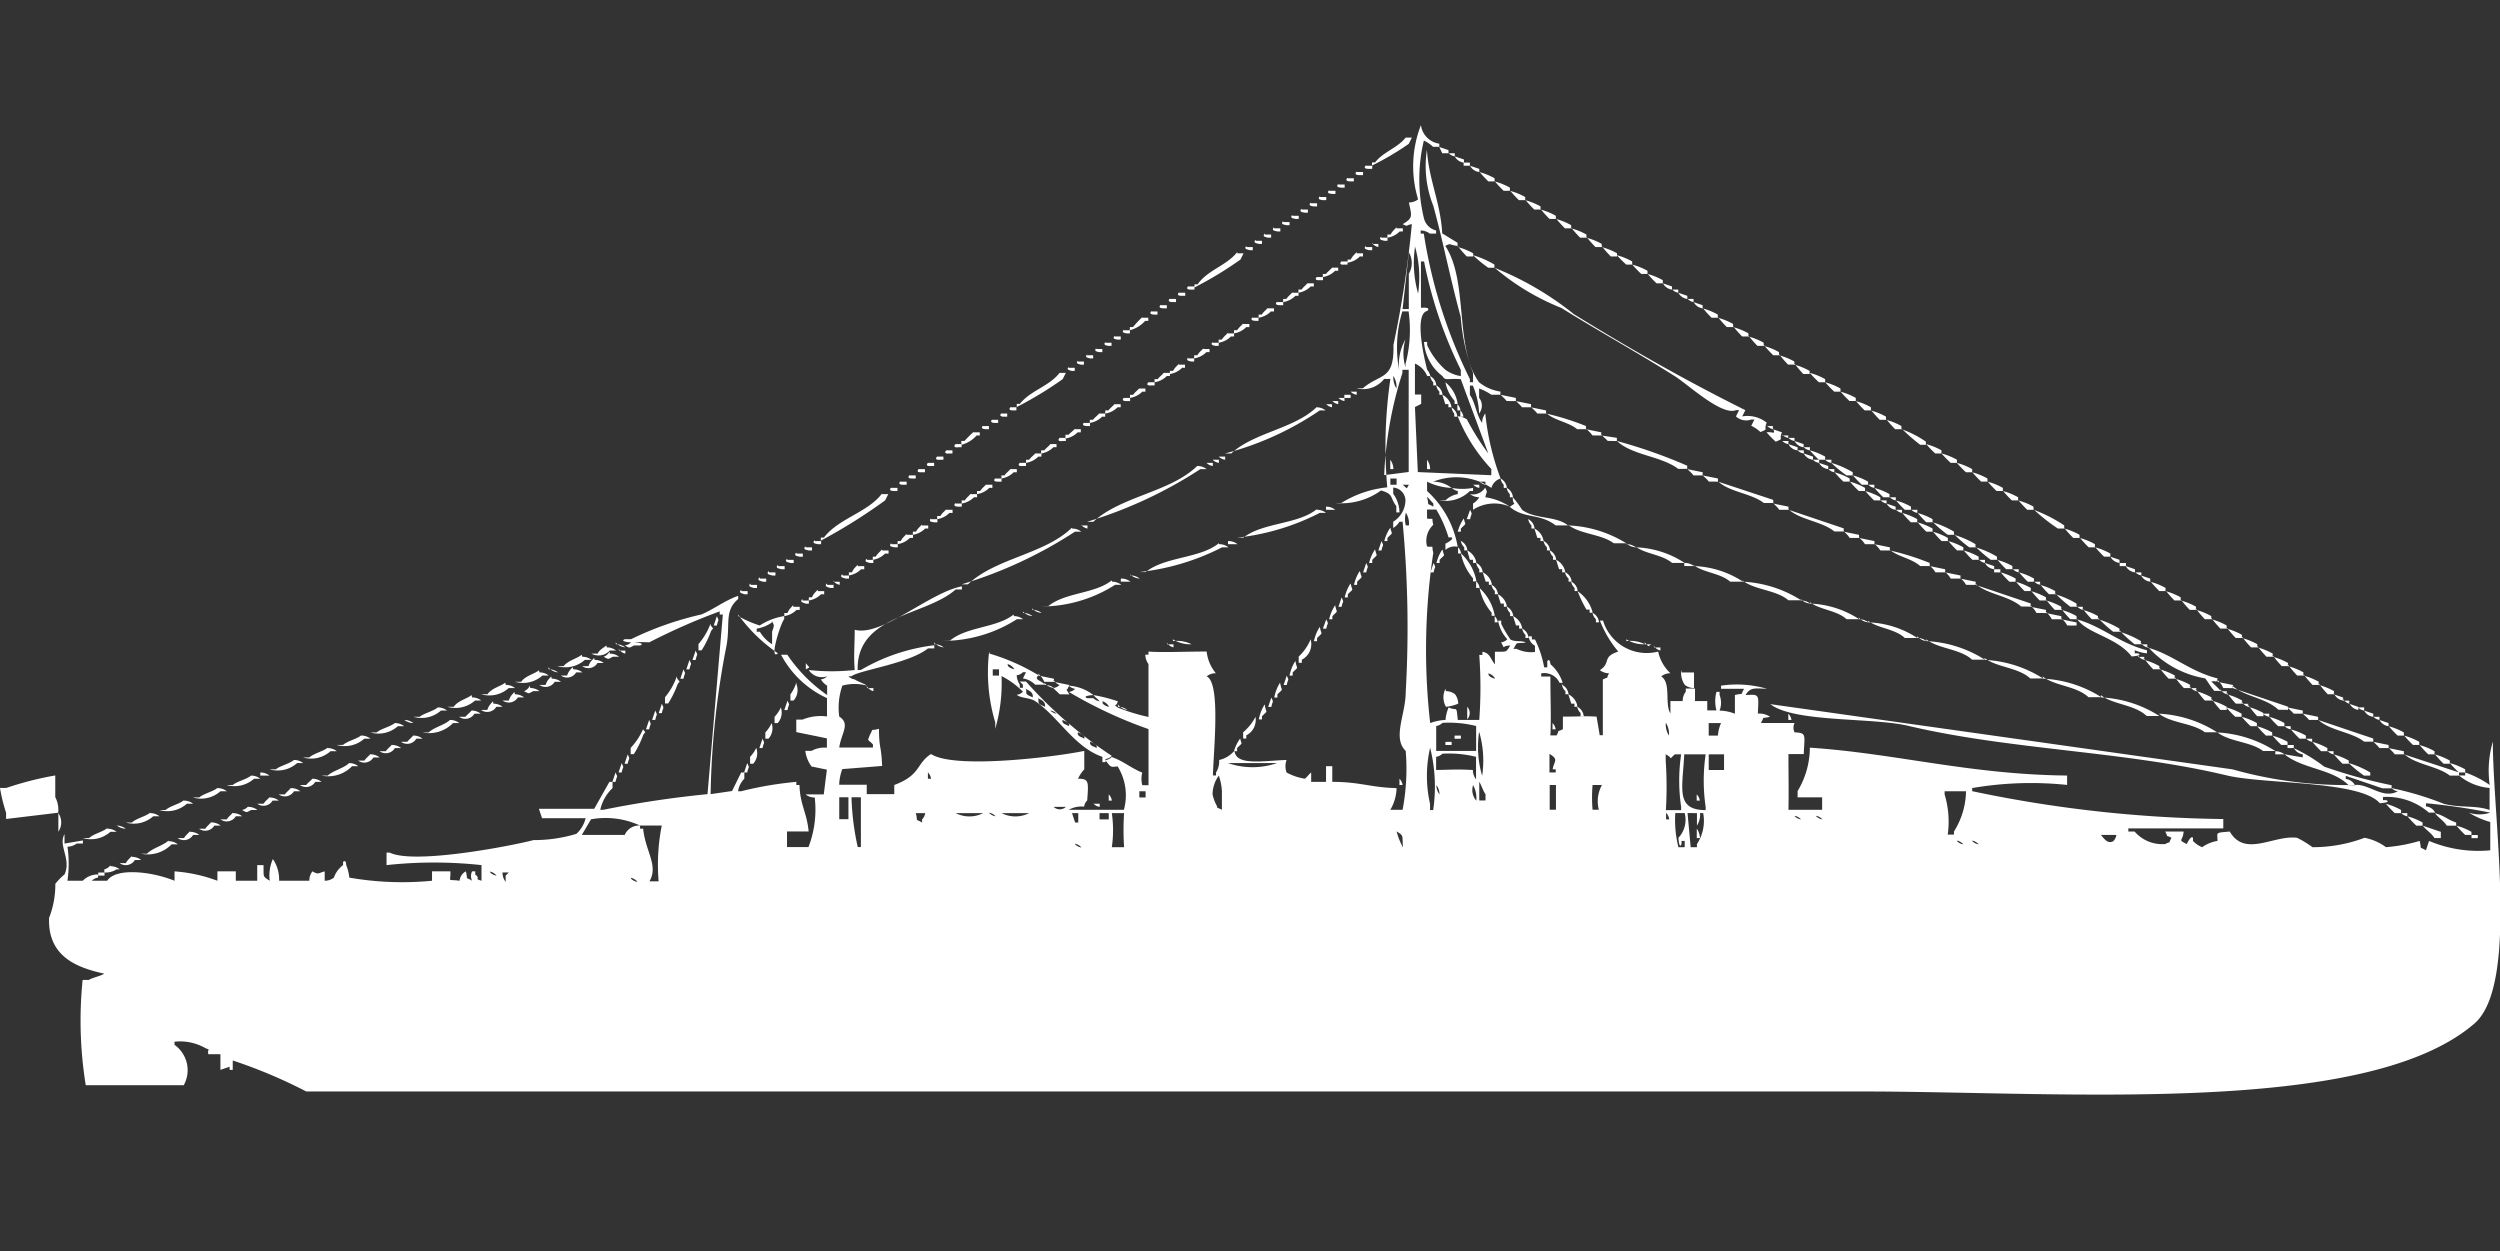 <svg width="79.938" height="40" viewBox="0 0 79.938 40" fill="#fff" xmlns="http://www.w3.org/2000/svg"><rect x="0" y="0" width="79.938" height="40" fill="#333333" stroke="none"/><path id="unit" fill-rule="evenodd" clip-rule="evenodd" d="M45.63,16.281v0.3c0.256,0.038.128-.074,0.2,0.2a0.7,0.7,0,0,0-.2.693c0.256,0.038.128-.073,0.2,0.2a20.875,20.875,0,0,0-.1,5.447,1.521,1.521,0,0,1,.49-0.1,1.264,1.264,0,0,1,.1-0.4c0.291,0.132.237-.1,0.294,0.4H47.3a14.367,14.367,0,0,0,0-2.08h0.1v-0.1a0.334,0.334,0,0,1,.2.1c0.067,0.076.128,0.221,0.2,0.3v-0.4c0.369-.014.344,0.047,0.49-0.2-0.31,0-.132.168-0.294-0.1a0.335,0.335,0,0,0,.2-0.1,1.187,1.187,0,0,1-.294-0.594h0.1v0.1a3.946,3.946,0,0,0,.294.5c0.15,0.091.384,0.024,0.49,0.1-0.351.041-.246-0.047-0.392,0.2h0.1a1.05,1.05,0,0,0,.587.1v-0.2a0.383,0.383,0,0,1-.2-0.3h0.1v0.1h0.1a3.286,3.286,0,0,1,.294.891h0.1v-0.2c0.086-.11.1,0.1,0.1,0.1a1.309,1.309,0,0,1,.392.594h-0.1a0.535,0.535,0,0,0-.587-0.3v0.1h0.294c0,0.779.029,1.3,0,1.882h0.2c0.127-.244-0.042-0.067.2-0.2v-0.4c0.545,0,.673-0.025,1.077,0l0.1,0.594h0.1V21.728c0.242-.128.067,0.043,0.2-0.2a0.47,0.47,0,0,1-.294-0.1c0.369-.239.051-0.418,0.588-0.594a3.494,3.494,0,0,1-.588-0.991h0.1a1.459,1.459,0,0,0,1.763.991,1.326,1.326,0,0,0,.392.693,0.47,0.47,0,0,0-.294.1c0.326,0.219.1,0.857,0.294,1.189v-0.4h0.392a0.482,0.482,0,0,1,.1-0.3v-0.1h0.294v0.4h0.392v0.3h0.294a1.153,1.153,0,0,1,0-.594h0.1v0.1a0.7,0.7,0,0,1,0,.5,1.393,1.393,0,0,1,.49.1V22.224c0.318-.082.15,0.049,0.294-0.2H55.031v-0.1a3.469,3.469,0,0,1,1.469.1c-0.394-.013-0.535-0.054-0.685.2,0.441-.019.425-0.049,0.392,0.594a0.627,0.627,0,0,1,.392.1c-0.318.082-.15-0.048-0.294,0.2h1.077a0.334,0.334,0,0,0,0,.3c0.4,0.013.314,0.09,0.294,0.693h-0.49c0,0.776.013,1.171,0,1.783h1.077v-0.4H57.479v-0.2a2.714,2.714,0,0,0,.392-1.387c2.738,0.181,5.106.861,8.225,0.891v0.3a11.131,11.131,0,0,0-3.035.1v0.1a41,41,0,0,0,8.029.891v0.3H68.054v0.1h0.2a1.173,1.173,0,0,0,.979.4c0.242-.128.067,0.043,0.2-0.2-0.242-.128-0.067.043-0.2-0.2h0.588c-0.021.331-.211,0.238,0.1,0.4,0.008-.009.129-0.286,0.2-0.2v0.1a0.82,0.82,0,0,0,.294.2,1.14,1.14,0,0,1,.49-0.2c0-.284-0.091-0.257.392-0.3,0.487,0.84,1.41.1,2.154,0.2a3.248,3.248,0,0,1,.49.3,4.677,4.677,0,0,0,1.665-.3,1.67,1.67,0,0,1,.686.3,5.28,5.28,0,0,0,1.077-.2c0.081,0.321-.048.151,0.2,0.3l0.1-.3a4.06,4.06,0,0,0,1.958.3V26.284a2.692,2.692,0,0,1-.685-0.3,1.07,1.07,0,0,0,.685,0,20.071,20.071,0,0,0-2.056-.3v0.1a0.372,0.372,0,0,1,.294.2h-0.2a2.051,2.051,0,0,0-1.469-.5v0.1h0.1c0.188,0.077-.2.1-0.2,0.1-0.632-.731-3.682-0.6-4.9-0.891-3.265-.781-6.914-0.811-10.184-1.585-1.151-.272-3.644-0.1-4.406-0.693L71.383,24.6a13.412,13.412,0,0,0,3.917.5c0.435-.051.893,0.467,1.371,0.2a0.334,0.334,0,0,1-.2-0.1,9.975,9.975,0,0,1,1.665.5c0.531,0.14,1.032.041,1.469,0.2V25.195a1.754,1.754,0,0,1-.979-0.4h0.2V24.7a3.2,3.2,0,0,1,.783.4,3.285,3.285,0,0,1,.1-1.387c0,2.489.837,7.778-.587,9.013C75.674,35.71,65.97,34.9,59.535,34.9H9.792a16.151,16.151,0,0,0-2.35-.991v0.3h-0.1v-0.1l-0.294.1v-0.5H6.659c-0.032-.219.1-0.107-0.1-0.2a1.632,1.632,0,0,0-.979-0.2v0.1A0.992,0.992,0,0,1,5.875,34.7H2.742a12.916,12.916,0,0,1-.1-3.367h0.2c0.1-.069.392-0.128,0.49-0.2-0.887-.195-1.807-0.554-1.763-1.783a2.9,2.9,0,0,0,.2-1.089,1.865,1.865,0,0,1,.294-0.3c0.226-.492-0.211-0.917,0-1.288v0.3l0.588-.1v0.1h-0.2a0.5,0.5,0,0,1-.294.1,3.824,3.824,0,0,1,0,1.089h0.49a0.657,0.657,0,0,1,.49-0.2v0.1a0.335,0.335,0,0,0-.2.1h0.49c0.268-.419,1.394-0.307,2.154,0v-0.3a4.943,4.943,0,0,1,1.371.3v-0.3H7.54v0.3H8.225v-0.5h0.2c0.014,0.373-.046.348,0.2,0.5a1.3,1.3,0,0,1,.1-0.693,1.151,1.151,0,0,1,.2.693H9.89a0.482,0.482,0,0,1,.1-0.3c0.194,0.111.177,0.059,0.392,0v0.3a0.47,0.47,0,0,0,.294-0.1,0.849,0.849,0,0,1,.294-0.4v-0.1c0.1-.1.1,0.1,0.1,0.1a1.45,1.45,0,0,1,.1.4,9.839,9.839,0,0,0,2.644.1v-0.3h0.588c0.011,0.37-.118.242,0.294,0.3a0.376,0.376,0,0,1,.2-0.3c0.081,0.321-.048.151,0.2,0.3a0.334,0.334,0,0,1,0-.3h0.1v0.1c0.2,0.162-.069.116,0.2,0.2v-0.5a14.077,14.077,0,0,0-3.036,0v-0.4h0.1c0.789,0.388,3.889-.215,4.6-0.4a4.654,4.654,0,0,0,1.371-.2,0.99,0.99,0,0,0,.294-0.5H17.332l-0.1-.3H19L19.486,25h0.1v0.2a1.347,1.347,0,0,0-.392.693h0.1a32.888,32.888,0,0,1,3.329-.5l0.49-5.744h-0.1v-0.1a19.553,19.553,0,0,0-2.252.99,4.772,4.772,0,0,0-.49,0s0.383,0.019.2,0.1h-0.2c-0.168.087-.125,0.088-0.294,0a0.335,0.335,0,0,0,.2-0.1s-0.383-.019-0.2-0.1h0.2a10.241,10.241,0,0,1,2.252-.792c0.382-.159.764-0.457,1.175-0.594v0.1c-0.473.4-.227,0.822-0.392,1.585a26.575,26.575,0,0,0-.49,4.655l0.685-.1L23.7,24.7h0.1v0.2a0.71,0.71,0,0,0-.2.4h0.1a11.505,11.505,0,0,1,1.763-.3v0.1h0.1c0.022,0.655.235,0.867,0.294,1.486H25.165v0.5h0.686a3.317,3.317,0,0,0,.2-1.585,0.471,0.471,0,0,1-.294-0.1H26.34l0.1-.792-0.49-.1a1.056,1.056,0,0,1-.2-0.5h0.2a0.84,0.84,0,0,1,.49-0.1v-0.3l-0.979-.2v-0.4h0.2a1.533,1.533,0,0,1,.783-0.1V22.323a3.138,3.138,0,0,1-1.469-1.387h0.2a4.945,4.945,0,0,0,1.273,1.288v-0.3a0.6,0.6,0,0,1-.2-0.2,0.334,0.334,0,0,0,.2-0.1,0.5,0.5,0,0,1-.587-0.2,6.79,6.79,0,0,0,1.469,0c-0.036-.454-0.005-0.684,0-1.288,0.853,0.24,2.4-1.2,3.427-1.387v0.1h-0.2c-0.958.853-3.173,0.806-3.133,2.575h0.1a6.051,6.051,0,0,1,2.35-.792v0.1h-0.2c-0.6.483-2.211,0.7-2.448,0.891h-0.1a0.353,0.353,0,0,0,.2.1c0.084,0.064.308,0.133,0.392,0.2a1.487,1.487,0,0,0-.783,0,2.136,2.136,0,0,0-.1.99c0.367,0.234.061,0.531,0,.99h1.077v-0.1c-0.174-.186-0.181-0.078-0.1-0.3,0.142-.252-0.021-0.112.294-0.2,0,0.65.073,0.506,0.1,1.189l-1.273.1a1.57,1.57,0,0,0-.1.5h0.881v0.3h0.881V25.1c0.853-.316.7-0.688,1.175-0.99,0.753,0.495,4,.089,4.9-0.1V24.6a1.145,1.145,0,0,0-.2.3c0.355,0,.336.095,0.294,0.693a0.359,0.359,0,0,0-.1.2,0.813,0.813,0,0,0-.49.1h1.763a1.754,1.754,0,0,0-.2-1.387c-0.219.017-.2,0.059-0.392-0.2a0.335,0.335,0,0,0,.2-0.1c0.359,0.121.586,0.334,0.979,0.5a0.8,0.8,0,0,0,0,.4h0.2V23.313a14.041,14.041,0,0,1-2.546-1.188,0.334,0.334,0,0,0,.2-0.1,0.334,0.334,0,0,1-.2-0.1,1.412,1.412,0,0,1,.783.3s-0.383.019-.2,0.1h0.2a0.352,0.352,0,0,0,.2.1c-0.072-.086-0.123-0.112-0.2-0.2a5.126,5.126,0,0,1,.783.2c-0.054.19-.161,0.085,0,0.2a5.955,5.955,0,0,0,.979.3V21.233a0.508,0.508,0,0,1-.1-0.3h0.1v-0.1c0.389,0.036,1.2,0,1.86,0a1.307,1.307,0,0,0,.294.693,0.47,0.47,0,0,0-.294.1c0.45,0.206.225,2.311,0.2,3.169h0.1V24.7a0.674,0.674,0,0,0,.1-0.4,0.87,0.87,0,0,0,.49-0.3c0.035,0.5.923,0.323,1.665,0.3a0.59,0.59,0,0,0,0,.4,1.771,1.771,0,0,0,.587.2c0.085-.073.111-0.125,0.2-0.2V25H42.4V24.5h0.2V25c0.89,0,1.229.181,2.056,0.2a1.446,1.446,0,0,1-.2.693h0.392a6.992,6.992,0,0,0,.1-1.882c-0.433-.419,0-1.171,0-1.882a36.1,36.1,0,0,0-.1-5.447h-0.1a0.6,0.6,0,0,1-.2.2v-0.2a0.819,0.819,0,0,0,.392-0.693,0.424,0.424,0,0,0-.392-0.4v0.2a1.036,1.036,0,0,1,.2.594h-0.1v-0.2c-0.211-.271-0.074-0.384-0.49-0.5a2.149,2.149,0,0,1-1.469.4h0.2a3.418,3.418,0,0,1,1.469-.5,14.925,14.925,0,0,1,.1-3.466h-0.2a0.856,0.856,0,0,1-.881.3h0.2c0.554-.484,1.009-0.237.979-1.387a34.114,34.114,0,0,0,.588-3.863c-0.222.04-.106,0.091-0.294,0,0.354-.206.282-0.273,0.2-0.693a0.47,0.47,0,0,0,.294-0.1A3.62,3.62,0,0,1,45.435,4a0.688,0.688,0,0,0,.587.594v0.1h-0.2a1.132,1.132,0,0,0-.294-0.2,5.35,5.35,0,0,0,0,2.476,0.532,0.532,0,0,0,.392.4v0.1h-0.2a0.5,0.5,0,0,0-.294-0.1v0.1h0.1A15.912,15.912,0,0,0,47,12.121v0.1h0.1v-0.3a6.318,6.318,0,0,1-.392-1.783c-0.338-1.234-.579-2.483-0.881-3.566a3.409,3.409,0,0,1-.2-1.783c0.058,0.966.431,1.667,0.489,2.674l0.49,0.3v0.1c-0.278-.032-0.2-0.1-0.392,0,0.75,1.143.283,3.253,1.077,4.358a1.4,1.4,0,0,0,.685.3v0.1H47.687a1.912,1.912,0,0,0-.392-0.2v0.3a0.4,0.4,0,0,1,0,.5,2.585,2.585,0,0,0-.2-0.891H47v0.3c0.177,0.238.209,0.658,0.392,0.891a0.482,0.482,0,0,1,.1-0.3,8.236,8.236,0,0,0,.49,2.08,0.43,0.43,0,0,0-.294.3,2.019,2.019,0,0,0-1.861-.2,0.964,0.964,0,0,1,.587.2,1.927,1.927,0,0,1-.783-0.2v0.3a3.126,3.126,0,0,1,.979,1.783,0.442,0.442,0,0,0-.392.1v-0.2c0.009-.009.282-0.13,0.2-0.2h-0.1a4.051,4.051,0,0,0-.392-0.891H45.63ZM44.945,4.4h0.2l-0.1.2a8.929,8.929,0,0,1-1.175.693v-0.1h0.1C44.229,4.853,44.685,4.734,44.945,4.4Zm1.077,0.3,0.294,0.1v0.1h-0.2Zm0.294,0.2h0.2v0.1A0.334,0.334,0,0,1,46.316,4.891Zm0.2,0.1,0.294,0.1v0.1A0.372,0.372,0,0,1,46.512,4.99Zm0.294,0.2H47v0.1h-0.2v-0.1Zm-3.133.1h0.2v0.1h-0.1C43.7,5.4,43.58,5.392,43.672,5.288Zm3.329,0,0.294,0.1v0.1A0.372,0.372,0,0,1,47,5.288Zm-3.623.2h0.2v0.1h-0.1C43.408,5.6,43.286,5.59,43.378,5.486Zm3.917,0a2.086,2.086,0,0,1,.49.2v0.1h-0.2A3.491,3.491,0,0,1,47.3,5.486Zm-4.211.2h0.2v0.1h-0.1C43.115,5.8,42.992,5.788,43.085,5.684Zm4.7,0.1a2.086,2.086,0,0,1,.49.2v0.1h-0.2A3.491,3.491,0,0,1,47.785,5.783Zm-4.994.1h0.2v0.1h-0.1C42.821,5.994,42.7,5.986,42.791,5.882Zm-0.294.2h0.2v0.1h-0.1C42.527,6.192,42.4,6.184,42.5,6.08Zm5.777,0a2.086,2.086,0,0,1,.49.2v0.1h-0.2A3.476,3.476,0,0,1,48.274,6.08Zm-6.071.2h0.2v0.1H42.3C42.233,6.39,42.111,6.382,42.2,6.278Zm6.561,0.1a2.086,2.086,0,0,1,.49.2v0.1h-0.2A3.476,3.476,0,0,1,48.764,6.377Zm-6.854.1h0.2v0.1h-0.1C41.94,6.588,41.817,6.58,41.909,6.476Zm-0.294.2h0.2v0.1h-0.1C41.646,6.786,41.523,6.778,41.616,6.674Zm7.638,0a2.086,2.086,0,0,1,.49.2v0.1h-0.2A3.475,3.475,0,0,1,49.253,6.674Zm-7.931.2h0.2v0.1h-0.1C41.352,6.984,41.229,6.976,41.322,6.872Zm8.421,0.1a2.086,2.086,0,0,1,.49.2v0.1h-0.2A3.475,3.475,0,0,1,49.743,6.971Zm-8.715.1h0.2v0.1h-0.1C41.058,7.182,40.936,7.175,41.028,7.07Zm-0.294.2h0.2v0.1h-0.1C40.765,7.38,40.642,7.373,40.734,7.268Zm3.917,0h0.2v0.1h-0.1a0.7,0.7,0,0,1-.392.2v-0.1h0.1C44.528,7.38,44.579,7.355,44.651,7.268Zm5.581,0a2.086,2.086,0,0,1,.49.2v0.1h-0.2A3.475,3.475,0,0,1,50.233,7.268Zm-9.792.2h0.2v0.1h-0.1C40.471,7.579,40.348,7.571,40.441,7.466Zm3.721,0.1h0.2v0.1h-0.1C44.192,7.678,44.069,7.67,44.162,7.565Zm6.561,0a2.083,2.083,0,0,1,.489.2v0.1h-0.2A3.475,3.475,0,0,1,50.722,7.565Zm-10.575.1h0.2v0.1h-0.1C40.177,7.777,40.054,7.769,40.147,7.665Zm3.721,0.1h0.2v0.1A0.334,0.334,0,0,1,43.868,7.764Zm-4.015.1h0.2v0.1h-0.1C39.883,7.975,39.761,7.967,39.853,7.863Zm3.819,0h0.2v0.1h-0.1C43.7,7.975,43.58,7.967,43.672,7.863Zm1.567,0a3.585,3.585,0,0,0,.1,1.486A3.587,3.587,0,0,0,45.239,7.863Zm1.371,0a2.083,2.083,0,0,1,.49.2v0.1H46.9A3.49,3.49,0,0,1,46.61,7.863Zm4.6,0a2.083,2.083,0,0,1,.49.2v0.1h-0.2A3.49,3.49,0,0,1,51.212,7.863Zm-11.652.2h0.2l-0.1.2a11.787,11.787,0,0,1-1.469.891v-0.1h0.1C38.62,8.629,39.231,8.488,39.559,8.061Zm3.819,0h0.2v0.1h-0.1a0.7,0.7,0,0,1-.392.2v-0.1h0.1C43.255,8.172,43.306,8.147,43.378,8.061Zm1.665,0-0.2,1.783h0.2V8.754A0.673,0.673,0,0,0,45.043,8.061ZM47.1,8.16a2.972,2.972,0,0,1,.685.3v0.1h-0.2A4.124,4.124,0,0,1,47.1,8.16Zm4.6,0a2.082,2.082,0,0,1,.49.2v0.1H52A3.49,3.49,0,0,1,51.7,8.16Zm-8.813.2h0.2v0.1h-0.1C42.919,8.47,42.8,8.462,42.889,8.358Zm2.448,6.735,2.35,0.1v-0.2A5.407,5.407,0,0,1,46.61,13.31a0.613,0.613,0,0,1,.294.1,8.287,8.287,0,0,0,.685,1.09l-0.881-2.377c-0.441-.03-0.487.064-0.588-0.1a1.493,1.493,0,0,1-.587-1.089h0.1v0.1a2.4,2.4,0,0,0,.587.792,1.142,1.142,0,0,0,.49.2v-0.2a13.762,13.762,0,0,1-1.175-3.466h-0.1V9.843c0.011,0,.342-0.037.2,0.1-0.478.112,0,1.882,0,1.882a0.446,0.446,0,0,1,.1.2h-0.1a0.736,0.736,0,0,0-.392-0.4v0.99h0.2v0.3l-0.2.1Zm6.854-6.636a2.083,2.083,0,0,1,.49.2v0.1h-0.2A3.49,3.49,0,0,1,52.191,8.457Zm-9.6.1h0.2v0.1h-0.1a0.7,0.7,0,0,1-.392.2v-0.1h0.1C42.472,8.668,42.522,8.642,42.595,8.556Zm5.19,0a9.945,9.945,0,0,1,2.546,1.486c1.779,1.1,3.623,2.148,5.483,3.07l-0.1.2a0.984,0.984,0,0,1,.783.2c-0.116.263,0.088,0.178-.2,0.3a1.132,1.132,0,0,0-.294-0.2l0.1-.2h-0.1a0.484,0.484,0,0,1-.49-0.1l0.1-.2h-0.1c-0.458.186-1.528-.818-1.958-1.089-1.209-.763-2.452-1.449-3.623-2.179A7.644,7.644,0,0,1,47.785,8.556Zm4.9,0.2a2.084,2.084,0,0,1,.49.2v0.1h-0.2A3.492,3.492,0,0,1,52.681,8.754Zm-10.575.1h0.2v0.1H42.2C42.136,8.965,42.013,8.957,42.105,8.853Zm-0.294.2h0.2v0.1h-0.1a0.7,0.7,0,0,1-.392.2v-0.1h0.1C41.688,9.163,41.739,9.137,41.812,9.051Zm11.359,0,0.294,0.1v0.1A0.372,0.372,0,0,1,53.17,9.051Zm-15.177.1h0.2v0.1h-0.1C38.023,9.262,37.9,9.254,37.993,9.15Zm15.471,0.1h0.2v0.1A0.334,0.334,0,0,1,53.464,9.249Zm-15.765.1h0.2v0.1H37.8C37.729,9.46,37.606,9.453,37.7,9.348Zm3.623,0h0.2v0.1h-0.1a0.7,0.7,0,0,1-.392.2v-0.1h0.1C41.2,9.46,41.249,9.435,41.322,9.348Zm12.338,0,0.294,0.1v0.1A0.372,0.372,0,0,1,53.66,9.348Zm-16.255.2h0.2v0.1H37.5C37.435,9.658,37.313,9.651,37.405,9.546Zm16.548,0h0.2v0.1A0.334,0.334,0,0,1,53.954,9.546Zm-13.121.1h0.2v0.1h-0.1C40.863,9.757,40.74,9.75,40.832,9.645Zm13.317,0,0.294,0.1v0.1A0.372,0.372,0,0,1,54.149,9.645Zm-17.038.1h0.2v0.1h-0.1C37.142,9.857,37.019,9.849,37.111,9.744Zm3.427,0.1h0.2v0.1h-0.1a0.7,0.7,0,0,1-.392.2v-0.1h0.1C40.415,9.955,40.466,9.93,40.539,9.843Zm13.9,0a2.087,2.087,0,0,1,.49.2v0.1h-0.2A3.5,3.5,0,0,1,54.443,9.843Zm-17.626.1h0.2v0.1h-0.1C36.848,10.055,36.725,10.047,36.818,9.942Zm8.029,0a3.911,3.911,0,0,0-.1,1.882,1.63,1.63,0,0,1,.2-0.99,1.559,1.559,0,0,0,0,.891v-0.1a4.233,4.233,0,0,0,.1-1.684h-0.2Zm-8.323.2h0.2v0.1h-0.1a0.975,0.975,0,0,1-.49.3v-0.1h0.1A3.439,3.439,0,0,1,36.524,10.141Zm3.525,0h0.2v0.1h-0.1C40.079,10.253,39.957,10.245,40.049,10.141Zm14.884,0a2.082,2.082,0,0,1,.49.2v0.1h-0.2A3.5,3.5,0,0,1,54.933,10.141Zm-15.177.2h0.2v0.1h-0.1a0.7,0.7,0,0,1-.392.2v-0.1h0.1C39.632,10.45,39.683,10.425,39.755,10.339Zm15.667,0.1a2.082,2.082,0,0,1,.49.2v0.1h-0.2A3.482,3.482,0,0,1,55.422,10.438Zm-19.486.1h0.2v0.1h-0.1C35.967,10.649,35.844,10.641,35.936,10.537Zm3.329,0.1h0.2v0.1h-0.1a0.7,0.7,0,0,1-.392.2v-0.1h0.1C39.142,10.748,39.193,10.722,39.266,10.636Zm-3.623.1h0.2v0.1h-0.1C35.673,10.847,35.55,10.839,35.643,10.735Zm20.269,0a2.09,2.09,0,0,1,.49.2v0.1h-0.2A3.467,3.467,0,0,1,55.912,10.735Zm-20.563.2h0.2v0.1h-0.1C35.379,11.045,35.256,11.037,35.349,10.933Zm3.427,0h0.2v0.1h-0.1C38.806,11.045,38.684,11.037,38.776,10.933Zm17.625,0.1a2.09,2.09,0,0,1,.49.2v0.1H56.7A3.468,3.468,0,0,1,56.4,11.032Zm-21.346.1h0.2v0.1h-0.1C35.085,11.243,34.963,11.235,35.055,11.131Zm3.427,0h0.2v0.1h-0.1a0.7,0.7,0,0,1-.392.2v-0.1h0.1C38.359,11.243,38.41,11.217,38.482,11.131Zm-3.721.2h0.2v0.1h-0.1C34.792,11.441,34.669,11.433,34.761,11.329Zm22.13,0a2.082,2.082,0,0,1,.49.2v0.1h-0.2A3.482,3.482,0,0,1,56.891,11.329Zm-18.9.1h0.2v0.1h-0.1C38.023,11.54,37.9,11.532,37.993,11.428Zm-3.525.1h0.2v0.1h-0.1C34.5,11.639,34.375,11.631,34.468,11.527Zm3.231,0.1h0.2v0.1H37.8a0.7,0.7,0,0,1-.392.2v-0.1h0.1C37.576,11.738,37.626,11.713,37.7,11.626Zm19.682,0a2.082,2.082,0,0,1,.49.2v0.1h-0.2A3.467,3.467,0,0,1,57.381,11.626Zm-23.207.1h0.2v0.1h-0.1C34.2,11.837,34.081,11.83,34.174,11.725ZM44.26,15.192l0.783-.1V11.824h-0.2v0.1A12.267,12.267,0,0,0,44.26,15.192ZM33.88,11.923h0.2l-0.1.2a11.8,11.8,0,0,1-1.469.891v-0.1h0.1C32.941,12.491,33.552,12.35,33.88,11.923Zm3.329,0h0.2v0.1h-0.1a0.7,0.7,0,0,1-.392.2v-0.1h0.1C37.086,12.035,37.137,12.01,37.209,11.923Zm20.661,0a2.09,2.09,0,0,1,.49.2v0.1h-0.2A3.467,3.467,0,0,1,57.87,11.923Zm-13.317.1a0.645,0.645,0,0,0,.1.4A0.645,0.645,0,0,0,44.553,12.022Zm1.175,0a0.383,0.383,0,0,1,.2.3h-0.1v-0.1A0.357,0.357,0,0,1,45.728,12.022Zm-9.009.2h0.2v0.1h-0.1C36.75,12.333,36.627,12.325,36.72,12.22Zm9.5,0a1.115,1.115,0,0,1,.392.693h-0.1v-0.1A1.187,1.187,0,0,1,46.218,12.22Zm12.142,0a2.088,2.088,0,0,1,.489.2v0.1h-0.2A3.483,3.483,0,0,1,58.36,12.22Zm-12.436.1a0.383,0.383,0,0,1,.2.3h-0.1v-0.1A0.36,0.36,0,0,1,45.924,12.32Zm-9.5.1h0.2v0.1h-0.1a0.7,0.7,0,0,1-.392.2v-0.1h0.1C36.3,12.53,36.353,12.5,36.426,12.419Zm6.757,0.1h0.2v0.1A0.335,0.335,0,0,1,43.182,12.518Zm15.667,0a2.078,2.078,0,0,1,.49.2v0.1h-0.2A3.5,3.5,0,0,1,58.849,12.518Zm-15.863.1h0.2v0.1h-0.2v-0.1Zm3.133,0a0.54,0.54,0,0,1,.294.4h-0.1v-0.1h-0.1Zm1.861,0,0.49,0.1v0.1H48.176C48.1,12.728,48.053,12.7,47.98,12.617Zm-12.044.1h0.2v0.1h-0.1C35.967,12.828,35.844,12.82,35.936,12.716Zm6.854,0h0.2v0.1A0.335,0.335,0,0,1,42.791,12.716Zm-0.2.1h0.2v0.1A0.334,0.334,0,0,1,42.595,12.815Zm5.875,0,0.49,0.1v0.1H48.666C48.593,12.926,48.543,12.9,48.47,12.815Zm10.869,0a2.078,2.078,0,0,1,.49.2v0.1h-0.2A3.483,3.483,0,0,1,59.339,12.815Zm-23.7.1h0.2v0.1h-0.1a0.7,0.7,0,0,1-.392.2v-0.1h0.1C35.519,13.026,35.57,13,35.643,12.914Zm6.756,0h0.2v0.1A0.334,0.334,0,0,1,42.4,12.914Zm4.21,0a0.359,0.359,0,0,1,.1.2h-0.1v-0.2Zm-14.3.1h0.2v0.1h-0.1C32.344,13.125,32.221,13.117,32.313,13.013Zm9.792,0a0.47,0.47,0,0,1,.294.1H42.2A9.714,9.714,0,0,1,39.168,14.5h0.2C40.1,13.822,41.389,13.713,42.105,13.013Zm4.308,0a0.383,0.383,0,0,1,.2.3h-0.1v-0.1A0.36,0.36,0,0,1,46.414,13.013Zm2.546,0,0.49,0.1v0.1H49.155C49.083,13.125,49.032,13.1,48.96,13.013Zm-2.252.1a0.36,0.36,0,0,1,.1.2h-0.1v-0.2Zm13.121,0a2.087,2.087,0,0,1,.49.2v0.1h-0.2A3.483,3.483,0,0,1,59.829,13.112Zm-27.809.1h0.2v0.1h-0.1C32.05,13.323,31.927,13.315,32.02,13.211Zm3.133,0h0.2v0.1h-0.1a0.7,0.7,0,0,1-.392.2v-0.1h0.1C35.03,13.323,35.081,13.3,35.153,13.211Zm14.3,0a8.366,8.366,0,0,1,1.273.4v0.1H50.428C50.153,13.493,49.7,13.447,49.449,13.211Zm-17.723.2h0.2v0.1h-0.1C31.756,13.521,31.633,13.513,31.726,13.409Zm28.592,0a2.089,2.089,0,0,1,.49.2v0.1h-0.2A3.5,3.5,0,0,1,60.318,13.409Zm-25.655.1h0.2v0.1h-0.1C34.694,13.62,34.571,13.612,34.663,13.508Zm-3.231.1h0.2v0.1h-0.1C31.462,13.719,31.34,13.711,31.432,13.607Zm25.067,0h0.2v0.1A0.334,0.334,0,0,1,56.5,13.607Zm-22.13.1h0.2v0.1h-0.1a0.7,0.7,0,0,1-.392.2V13.9h0.1C34.246,13.818,34.3,13.792,34.37,13.706Zm16.353,0,0.489,0.1v0.1H50.918C50.846,13.818,50.795,13.792,50.722,13.706Zm5.973,0,0.294,0.1c-0.116.263,0.088,0.178-.2,0.3a3.482,3.482,0,0,1-.294-0.3C56.718,13.8,56.768,13.915,56.7,13.706Zm4.113,0a3.2,3.2,0,0,1,.783.4v0.1H61.4A5.947,5.947,0,0,1,60.808,13.706Zm-29.669.1h0.2v0.1h-0.1a0.975,0.975,0,0,1-.49.3V14.1h0.1A3.453,3.453,0,0,1,31.138,13.805Zm20.073,0.1L51.7,14v0.1H51.408C51.335,14.016,51.284,13.991,51.212,13.9Zm5.777,0h0.2V14A0.335,0.335,0,0,1,56.989,13.9ZM33.88,14h0.2v0.1h-0.1C33.91,14.115,33.788,14.108,33.88,14Zm23.3,0h0.2v0.1A0.334,0.334,0,0,1,57.185,14Zm-5.483.1a16.108,16.108,0,0,1,2.252.792v0.1H53.66C53.121,14.581,52.194,14.564,51.7,14.1Zm5.288,0h0.2v0.1A0.334,0.334,0,0,1,56.989,14.1Zm0.392,0,0.294,0.1v0.1A0.372,0.372,0,0,1,57.381,14.1Zm-26.83.1h0.2v0.1h-0.1C30.581,14.313,30.458,14.306,30.551,14.2Zm3.036,0h0.2v0.1h-0.1a0.7,0.7,0,0,1-.392.2V14.4h0.1C33.463,14.313,33.514,14.288,33.586,14.2Zm23.6,0,0.294,0.1v0.1A0.372,0.372,0,0,1,57.185,14.2Zm4.406,0a2.082,2.082,0,0,1,.49.2v0.1h-0.2A3.5,3.5,0,0,1,61.591,14.2Zm-3.917.1h0.2v0.1A0.334,0.334,0,0,1,57.674,14.3Zm-27.417.1h0.2v0.1h-0.1C30.287,14.512,30.165,14.5,30.257,14.4Zm27.222,0h0.2v0.1A0.335,0.335,0,0,1,57.479,14.4Zm0.392,0a2.086,2.086,0,0,1,.49.2v0.1h-0.2A3.482,3.482,0,0,1,57.87,14.4ZM33.1,14.5h0.2v0.1h-0.1a0.7,0.7,0,0,1-.392.2V14.7h0.1C32.973,14.61,33.024,14.585,33.1,14.5Zm24.578,0,0.294,0.1v0.1A0.372,0.372,0,0,1,57.674,14.5Zm4.406,0a2.082,2.082,0,0,1,.49.2v0.1h-0.2A3.482,3.482,0,0,1,62.081,14.5Zm-32.118.1h0.2v0.1h-0.1C29.994,14.71,29.871,14.7,29.963,14.6Zm9.009,0h0.2v0.1A0.335,0.335,0,0,1,38.972,14.6Zm-0.2.1h0.2v0.1A0.334,0.334,0,0,1,38.776,14.7Zm5.679,0a0.508,0.508,0,0,1,.1.3h-0.1V14.7Zm1.175,0a0.509,0.509,0,0,1,.1.3h-0.1V14.7Zm12.338,0h0.2v0.1A0.334,0.334,0,0,1,57.968,14.7Zm0.392,0h0.2v0.1A0.334,0.334,0,0,1,58.36,14.7Zm-28.69.1h0.2v0.1h-0.1C29.7,14.908,29.577,14.9,29.67,14.8Zm2.938,0h0.2v0.1h-0.1C32.637,14.908,32.515,14.9,32.607,14.8Zm5.973,0h0.2v0.1A0.334,0.334,0,0,1,38.58,14.8Zm19.584,0,0.294,0.1v0.1A0.372,0.372,0,0,1,58.164,14.8Zm0.392,0a2.975,2.975,0,0,1,.685.3v0.1h-0.2A4.123,4.123,0,0,1,58.556,14.8Zm4.015,0a2.09,2.09,0,0,1,.49.2v0.1h-0.2A3.482,3.482,0,0,1,62.57,14.8Zm-24.284.1a0.47,0.47,0,0,1,.294.1h-0.2a13.988,13.988,0,0,1-3.623,1.684h0.2C35.852,15.859,37.42,15.742,38.286,14.895Zm-8.911.1h0.2v0.1h-0.1C29.406,15.106,29.283,15.1,29.376,14.994Zm2.937,0h0.2v0.1h-0.1a0.7,0.7,0,0,1-.392.2v-0.1h0.1C32.19,15.105,32.241,15.08,32.313,14.994Zm21.64,0,0.49,0.1v0.1H54.149C54.077,15.105,54.026,15.08,53.954,14.994Zm4.5,0h0.2v0.1A0.334,0.334,0,0,1,58.458,14.994Zm0.2,0.1a2.089,2.089,0,0,1,.49.2v0.1h-0.2A3.469,3.469,0,0,1,58.654,15.093Zm4.406,0a2.09,2.09,0,0,1,.49.2v0.1h-0.2A3.468,3.468,0,0,1,63.06,15.093Zm-33.978.1h0.2v0.1h-0.1C29.112,15.3,28.99,15.3,29.082,15.192Zm25.361,0,0.49,0.1v0.1H54.639C54.566,15.3,54.516,15.278,54.443,15.192Zm4.8,0a2.08,2.08,0,0,1,.49.2v0.1h-0.2A3.483,3.483,0,0,1,59.241,15.192Zm-27.417.1h0.2v0.1h-0.1C31.854,15.4,31.731,15.4,31.824,15.291Zm12.632,0v0.2h0.2v-0.2h-0.2Zm3.525,0a0.383,0.383,0,0,1,.2.3h-0.1v-0.1A0.359,0.359,0,0,1,47.98,15.291Zm-19.192.1h0.2v0.1h-0.1C28.819,15.5,28.7,15.494,28.788,15.39Zm18.507,0h0.2v0.1A0.334,0.334,0,0,1,47.3,15.39Zm7.638,0L56.7,15.984v0.1H56.4C55.995,15.77,55.305,15.739,54.933,15.39Zm4.211,0a2.08,2.08,0,0,1,.49.2v0.1h-0.2A3.483,3.483,0,0,1,59.143,15.39Zm4.406,0a2.082,2.082,0,0,1,.49.2v0.1h-0.2A3.482,3.482,0,0,1,63.55,15.39Zm-32.02.1h0.2v0.1h-0.1a0.7,0.7,0,0,1-.392.2v-0.1h0.1C31.407,15.6,31.458,15.575,31.53,15.489Zm13.317,0c0.163,0.111.1,0.175,0.2,0h-0.2Zm2.252,0h0.2v0.1A0.335,0.335,0,0,1,47.1,15.489Zm12.632,0h0.2v0.1A0.334,0.334,0,0,1,59.731,15.489Zm-31.236.1h0.2v0.1h-0.1C28.525,15.7,28.4,15.692,28.495,15.588Zm17.919,0a1.826,1.826,0,0,0,.685,0v0.1H47a1.114,1.114,0,0,1-.979.3h0.2a0.7,0.7,0,0,1,.392-0.2v-0.1A0.335,0.335,0,0,1,46.414,15.588Zm1.077,0c0.084,0.186.046,0.073,0,.3a1.879,1.879,0,0,1,.783.3,1.257,1.257,0,0,0-1.175.1v-0.2a0.6,0.6,0,0,0,.2-0.2,0.47,0.47,0,0,1-.294-0.1A0.458,0.458,0,0,0,47.491,15.588Zm0.685,0a0.383,0.383,0,0,1,.2.3h-0.1v-0.1A0.357,0.357,0,0,1,48.176,15.588Zm11.75,0a2.086,2.086,0,0,1,.49.2v0.1h-0.2A3.482,3.482,0,0,1,59.927,15.588Zm-0.294.1a2.08,2.08,0,0,1,.49.2v0.1h-0.2A3.468,3.468,0,0,1,59.633,15.687Zm4.406,0a2.082,2.082,0,0,1,.49.2v0.1h-0.2A3.467,3.467,0,0,1,64.039,15.687Zm-35.838.1h0.2l-0.1.2a17.669,17.669,0,0,1-2.056,1.288v-0.1h0.1C26.815,16.574,27.736,16.392,28.2,15.786Zm2.84,0h0.2v0.1h-0.1a0.7,0.7,0,0,1-.392.2v-0.1h0.1C30.917,15.9,30.968,15.872,31.04,15.786Zm14.59,0.1c0.081,0.321-.048.151,0.2,0.3v-0.1C45.741,16.01,45.716,15.958,45.63,15.885Zm2.742,0a3.549,3.549,0,0,1,.294.4c0.408,0.307,1.089.19,1.469,0.5H49.743c-0.526-.4-1-0.2-1.469-0.594C48.541,16.024,48.355,16.2,48.372,15.885Zm12.044,0h0.2v0.1A0.334,0.334,0,0,1,60.416,15.885Zm-0.294.1h0.2v0.1A0.334,0.334,0,0,1,60.122,15.984Zm0.49,0a2.089,2.089,0,0,1,.49.2v0.1h-0.2A3.468,3.468,0,0,1,60.612,15.984Zm3.917,0a2.09,2.09,0,0,1,.49.2v0.1h-0.2A3.467,3.467,0,0,1,64.529,15.984Zm-33.978.1h0.2v0.1h-0.1C30.581,16.2,30.458,16.187,30.551,16.083Zm26.144,0,0.49,0.1v0.1H56.891C56.819,16.195,56.768,16.169,56.7,16.083Zm3.623,0,0.294,0.1v0.1A0.372,0.372,0,0,1,60.318,16.083Zm-17.919.1a0.471,0.471,0,0,1,.294.1H42.4v-0.1Zm-12.142.1h0.2v0.1h-0.1a0.7,0.7,0,0,1-.392.2v-0.1h0.1C30.134,16.393,30.185,16.368,30.257,16.281Zm11.848,0a0.47,0.47,0,0,1,.294.1H42.2a7.582,7.582,0,0,1-2.644.792h0.2C40.385,16.7,41.495,16.775,42.105,16.281Zm4.9,0c0.084,0.187.046,0.073,0,.3H46.9Zm10.184,0,1.763,0.594v0.1H58.654C58.247,16.662,57.557,16.63,57.185,16.281Zm3.427,0h0.2v0.1A0.334,0.334,0,0,1,60.612,16.281Zm0.49,0h0.2v0.1A0.334,0.334,0,0,1,61.1,16.281Zm3.917,0a4.637,4.637,0,0,1,.979.5v0.1H65.8A5.981,5.981,0,0,1,65.018,16.281Zm-20.074.1a0.8,0.8,0,0,0,0,.4h0.1A0.645,0.645,0,0,0,44.945,16.38Zm15.863,0a2.08,2.08,0,0,1,.49.2v0.1H61.1A3.483,3.483,0,0,1,60.808,16.38Zm0.49,0a2.08,2.08,0,0,1,.49.2v0.1h-0.2A3.483,3.483,0,0,1,61.3,16.38Zm-31.53.2h0.2v0.1h-0.1C29.8,16.69,29.675,16.683,29.767,16.578Zm17.038,0c0.046,0.211.093,0.1-.1,0.3v0.1h-0.1A1.335,1.335,0,0,1,46.805,16.578Zm2.056,0a0.383,0.383,0,0,1,.2.3h-0.1v-0.1A0.36,0.36,0,0,1,48.862,16.578Zm12.436,0.1a2.089,2.089,0,0,1,.49.2v0.1h-0.2A3.483,3.483,0,0,1,61.3,16.677Zm0.49,0a2.971,2.971,0,0,1,.685.3v0.1h-0.2A4.123,4.123,0,0,1,61.787,16.677Zm-32.313.1h0.2v0.1h-0.1a0.7,0.7,0,0,1-.392.2v-0.1h0.1C29.35,16.888,29.4,16.863,29.474,16.776Zm5.092,0h0.2v0.1A0.335,0.335,0,0,1,34.566,16.776Zm15.569,0A3.807,3.807,0,0,1,52,17.371H51.6C51.21,17.075,50.518,17.085,50.135,16.776Zm-15.863.1a0.47,0.47,0,0,1,.294.1h-0.2a13.981,13.981,0,0,1-3.623,1.684h0.2C31.838,17.84,33.405,17.723,34.272,16.875Zm10.184,0c0.046,0.211.093,0.1-.1,0.3v0.1h-0.1A1.332,1.332,0,0,1,44.455,16.875Zm4.6,0a0.54,0.54,0,0,1,.294.4h-0.1v-0.1h-0.1Zm16.94,0a2.078,2.078,0,0,1,.49.2v0.1h-0.2A3.483,3.483,0,0,1,66,16.875Zm-7.05.1,0.49,0.1v0.1H59.143C59.071,17.086,59.02,17.061,58.947,16.974Zm2.84,0a2.089,2.089,0,0,1,.49.2v0.1h-0.2A3.5,3.5,0,0,1,61.787,16.974Zm-32.8.1h0.2v0.1h-0.1a0.7,0.7,0,0,1-.392.2v-0.1h0.1C28.861,17.185,28.912,17.16,28.984,17.074Zm33.488,0a2.972,2.972,0,0,1,.685.3v0.1h-0.2A4.114,4.114,0,0,1,62.473,17.074Zm-3.035.1,0.49,0.1v0.1H59.633C59.56,17.284,59.51,17.259,59.437,17.173Zm7.05,0a2.087,2.087,0,0,1,.49.2v0.1h-0.2A3.483,3.483,0,0,1,66.487,17.173Zm-40.441.1h0.2v0.1h-0.1C26.077,17.384,25.954,17.376,26.047,17.272Zm13.219,0a0.47,0.47,0,0,1,.294.1H39.266v-0.1Zm4.9,0c0.084,0.186.046,0.073,0,.3h-0.1Zm2.546,0a0.383,0.383,0,0,1,.2.3h-0.1v-0.1A0.357,0.357,0,0,1,46.708,17.272Zm2.644,0a0.383,0.383,0,0,1,.2.3h-0.1v-0.1A0.358,0.358,0,0,1,49.351,17.272Zm12.925,0a2.084,2.084,0,0,1,.49.2v0.1h-0.2A3.5,3.5,0,0,1,62.277,17.272Zm-33.782.1h0.2v0.1h-0.1C28.525,17.483,28.4,17.475,28.495,17.371Zm10.477,0a0.471,0.471,0,0,1,.294.1h-0.2a7.581,7.581,0,0,1-2.644.792h0.2C37.251,17.792,38.361,17.865,38.972,17.371Zm13.023,0a0.471,0.471,0,0,1,.294.1A0.47,0.47,0,0,1,52,17.371Zm7.932,0,0.49,0.1v0.1H60.122C60.05,17.482,60,17.457,59.927,17.371Zm-34.174.1h0.2v0.1h-0.1C25.783,17.582,25.66,17.574,25.753,17.47Zm20.857,0a0.359,0.359,0,0,1,.1.2h-0.1v-0.2Zm5.679,0a3.048,3.048,0,0,1,1.567.5H53.464C53.149,17.728,52.6,17.717,52.289,17.47Zm10.869,0a2.975,2.975,0,0,1,.685.3v0.1h-0.2A4.123,4.123,0,0,1,63.158,17.47Zm3.819,0a2.087,2.087,0,0,1,.49.2v0.1h-0.2A3.484,3.484,0,0,1,66.977,17.47Zm-38.776.1h0.2v0.1H28.3a0.7,0.7,0,0,1-.392.2v-0.1H28C28.077,17.68,28.128,17.655,28.2,17.569Zm15.765,0c0.046,0.211.093,0.1-.1,0.3v0.1h-0.1A1.332,1.332,0,0,1,43.966,17.569Zm2.154,0c0.046,0.211.093,0.1-.1,0.3v0.1h-0.1A1.336,1.336,0,0,1,46.12,17.569Zm0.783,0a0.54,0.54,0,0,1,.294.4H47.1v-0.1H47Zm2.644,0a0.383,0.383,0,0,1,.2.3h-0.1v-0.1A0.36,0.36,0,0,1,49.547,17.569Zm10.869,0a8.365,8.365,0,0,1,1.273.4v0.1H61.4C61.12,17.851,60.669,17.8,60.416,17.569Zm2.35,0a2.08,2.08,0,0,1,.49.2v0.1h-0.2A3.483,3.483,0,0,1,62.766,17.569Zm-37.307.1h0.2v0.1h-0.1C25.489,17.78,25.367,17.772,25.459,17.668Zm21.249,0a1.6,1.6,0,0,1,.49.891H47.1v-0.1A1.744,1.744,0,0,1,46.708,17.668Zm20.759,0.1,0.294,0.1v0.1A0.372,0.372,0,0,1,67.466,17.767Zm-42.3.1h0.2v0.1h-0.1C25.2,17.978,25.073,17.97,25.165,17.866Zm2.546,0h0.2v0.1h-0.1C27.741,17.978,27.619,17.97,27.711,17.866Zm22.032,0a0.54,0.54,0,0,1,.294.4h-0.1v-0.1h-0.1Zm13.513,0h0.2v0.1A0.334,0.334,0,0,1,63.256,17.866Zm0.587,0a2.089,2.089,0,0,1,.49.2v0.1h-0.2A3.483,3.483,0,0,1,63.843,17.866Zm-20.171.1c0.084,0.186.046,0.073,0,.3h-0.1Zm2.154,0c0.084,0.186.046,0.073,0,.3h-0.1Zm1.371,0a0.383,0.383,0,0,1,.2.3H47.3v-0.1A0.357,0.357,0,0,1,47.2,17.965Zm6.659,0a0.47,0.47,0,0,1,.294.1H53.856v-0.1Zm9.6,0,0.294,0.1v0.1A0.372,0.372,0,0,1,63.452,17.965Zm4.308,0h0.2v0.1h-0.2v-0.1Zm-42.889.1h0.2v0.1h-0.1C24.9,18.176,24.779,18.168,24.872,18.064Zm2.546,0h0.2v0.1h-0.1a0.7,0.7,0,0,1-.392.2v-0.1h0.1C27.294,18.176,27.345,18.15,27.417,18.064Zm26.732,0a3.049,3.049,0,0,1,1.567.5H55.324C55.01,18.322,54.457,18.311,54.149,18.064Zm7.54,0,0.49,0.1v0.1H61.885C61.812,18.176,61.762,18.15,61.689,18.064Zm6.267,0,0.294,0.1v0.1A0.372,0.372,0,0,1,67.956,18.064Zm-4.211.1h0.2v0.1h-0.2v-0.1Zm0.587,0h0.2v0.1A0.334,0.334,0,0,1,64.333,18.163Zm-39.755.1h0.2v0.1h-0.1C24.608,18.374,24.485,18.366,24.578,18.262Zm18.9,0c0.046,0.211.093,0.1-.1,0.3v0.1h-0.1A1.332,1.332,0,0,1,43.476,18.262Zm3.917,0a0.54,0.54,0,0,1,.294.4h-0.1v-0.1h-0.1Zm2.644,0a0.383,0.383,0,0,1,.2.3h-0.1v-0.1A0.36,0.36,0,0,1,50.037,18.262Zm12.142,0,0.49,0.1v0.1H62.375C62.3,18.374,62.251,18.348,62.179,18.262Zm1.763,0a2.078,2.078,0,0,1,.49.2v0.1h-0.2A3.5,3.5,0,0,1,63.941,18.262Zm0.588,0a2.082,2.082,0,0,1,.49.2v0.1h-0.2A3.482,3.482,0,0,1,64.529,18.262Zm3.721,0h0.2v0.1A0.334,0.334,0,0,1,68.25,18.262Zm-41.322.1h0.2v0.1h-0.1C26.958,18.473,26.835,18.465,26.928,18.361Zm9.2,0a0.47,0.47,0,0,1,.294.1A0.47,0.47,0,0,1,36.132,18.361Zm32.313,0,0.294,0.1v0.1A0.372,0.372,0,0,1,68.446,18.361Zm-44.161.1h0.2v0.1h-0.1C24.314,18.572,24.192,18.564,24.284,18.46Zm11.554,0a0.47,0.47,0,0,1,.294.1H35.838v-0.1Zm26.83,0,0.49,0.1v0.1H62.864C62.792,18.572,62.741,18.546,62.668,18.46Zm-36.034.1h0.2v0.1A0.334,0.334,0,0,1,26.634,18.559Zm8.911,0a0.47,0.47,0,0,1,.294.1h-0.2a4.4,4.4,0,0,1-2.35.693h0.2C34.039,18.939,35.01,18.992,35.545,18.559Zm11.652,0a0.359,0.359,0,0,1,.1.2H47.2v-0.2Zm3.035,0a0.383,0.383,0,0,1,.2.3h-0.1v-0.1A0.358,0.358,0,0,1,50.233,18.559Zm5.483,0a3.807,3.807,0,0,1,1.861.594H57.185C56.791,18.858,56.1,18.868,55.716,18.559Zm8.715,0a2.078,2.078,0,0,1,.49.2v0.1h-0.2A3.483,3.483,0,0,1,64.431,18.559Zm0.588,0h0.2v0.1A0.334,0.334,0,0,1,65.018,18.559Zm3.721,0a2.082,2.082,0,0,1,.49.2v0.1h-0.2A3.482,3.482,0,0,1,68.739,18.559Zm-44.749.1h0.2v0.1h-0.1C24.02,18.77,23.9,18.762,23.99,18.658Zm2.448,0h0.2v0.1h-0.1C26.468,18.77,26.346,18.762,26.438,18.658Zm16.744,0c0.046,0.211.093,0.1-.1,0.3v0.1h-0.1A1.336,1.336,0,0,1,43.182,18.658Zm4.5,0a0.383,0.383,0,0,1,.2.3h-0.1v-0.1A0.357,0.357,0,0,1,47.687,18.658Zm15.471,0,1.763,0.594v0.1H64.627C64.22,19.039,63.531,19.007,63.158,18.658Zm2.056,0a2.089,2.089,0,0,1,.49.2v0.1h-0.2A3.484,3.484,0,0,1,65.214,18.658Zm-17.919.1a1.594,1.594,0,0,1,.49.891h-0.1v-0.1A1.743,1.743,0,0,1,47.3,18.757Zm-23.6.1h0.2v0.1h-0.1C23.727,18.968,23.6,18.961,23.7,18.856Zm2.448,0h0.2v0.1h-0.1a0.7,0.7,0,0,1-.392.2v-0.1h0.1C26.021,18.968,26.072,18.943,26.144,18.856Zm24.284,0a1.176,1.176,0,0,1,.49.693h-0.1v-0.1h-0.1A3.7,3.7,0,0,1,50.428,18.856Zm14.492,0a2.087,2.087,0,0,1,.49.2v0.1h-0.2A3.5,3.5,0,0,1,64.92,18.856Zm4.308,0a2.09,2.09,0,0,1,.49.2v0.1h-0.2A3.5,3.5,0,0,1,69.229,18.856Zm-21.346.1a0.54,0.54,0,0,1,.294.4h-0.1v-0.1h-0.1Zm17.821,0a2.97,2.97,0,0,1,.685.3v0.1h-0.2A4.122,4.122,0,0,1,65.7,18.955Zm-22.815.1c0.084,0.186.046,0.073,0,.3h-0.1Zm-17.234.1h0.2v0.1h-0.1C25.685,19.266,25.562,19.258,25.655,19.153Zm31.922,0a0.47,0.47,0,0,1,.294.1A0.47,0.47,0,0,1,57.577,19.153Zm7.833,0a2.084,2.084,0,0,1,.49.2v0.1H65.7A3.5,3.5,0,0,1,65.41,19.153Zm4.309,0a2.086,2.086,0,0,1,.49.2v0.1h-0.2A3.5,3.5,0,0,1,69.719,19.153Zm-11.848.1a3.049,3.049,0,0,1,1.567.5H59.045C58.731,19.51,58.178,19.5,57.87,19.252Zm-32.509.1h0.2v0.1h-0.1a0.7,0.7,0,0,1-.392.2v-0.1h0.1C25.238,19.463,25.289,19.438,25.361,19.351Zm17.332,0c0.046,0.211.093,0.1-.1,0.3v0.1H42.5A1.335,1.335,0,0,1,42.693,19.351Zm5.483,0a0.383,0.383,0,0,1,.2.3h-0.1v-0.1A0.357,0.357,0,0,1,48.176,19.351Zm16.744,0,0.49,0.1v0.1H65.116C65.044,19.463,64.993,19.438,64.92,19.351Zm1.469,0h0.2v0.1A0.334,0.334,0,0,1,66.389,19.351Zm-33.39.1a0.47,0.47,0,0,1,.294.1A0.47,0.47,0,0,1,33,19.451Zm32.9,0a2.08,2.08,0,0,1,.49.2v0.1h-0.2A3.5,3.5,0,0,1,65.9,19.451Zm0.685,0a2.082,2.082,0,0,1,.49.2v0.1h-0.2A3.482,3.482,0,0,1,66.585,19.451Zm3.623,0a2.082,2.082,0,0,1,.49.2v0.1H70.5A3.5,3.5,0,0,1,70.208,19.451Zm-37.5.1a0.47,0.47,0,0,1,.294.1A0.47,0.47,0,0,1,32.705,19.55Zm18.213,0a0.383,0.383,0,0,1,.2.3h-0.1v-0.1A0.359,0.359,0,0,1,50.918,19.55Zm14.492,0,0.49,0.1v0.1H65.606C65.533,19.661,65.483,19.636,65.41,19.55Zm-42.5.1c0.084,0.186.046,0.073,0,.3h-0.1Zm0.685,0a3.508,3.508,0,0,0,.685.3,2.023,2.023,0,0,1,.783-0.3v0.1c-0.111.113-.5,1.343-0.2,1.09A5.124,5.124,0,0,1,23.6,19.649Zm8.813,0a0.47,0.47,0,0,1,.294.1h-0.2a4.4,4.4,0,0,1-2.35.693h0.2C30.906,20.029,31.877,20.081,32.411,19.649Zm15.373,0a0.359,0.359,0,0,1,.1.2h-0.1v-0.2Zm0.588,0a0.54,0.54,0,0,1,.294.4h-0.1v-0.1h-0.1Zm-5.973.1c0.084,0.187.046,0.073,0,.3H42.3Zm17.038,0a0.47,0.47,0,0,1,.294.1A0.47,0.47,0,0,1,59.437,19.748Zm6.463,0,0.49,0.1v0.1H66.1C66.023,19.859,65.972,19.834,65.9,19.748Zm0.49,0c0.792,0.21,1.376.77,2.252,0.99v0.1a1.227,1.227,0,0,1-.392-0.1v0.1h0.1c0.188,0.077-.2.1-0.2,0.1C67.681,20.36,66.659,20.25,66.389,19.748Zm0.686,0a2.97,2.97,0,0,1,.685.3v0.1h-0.2A4.115,4.115,0,0,1,67.075,19.748Zm3.623,0a2.082,2.082,0,0,1,.49.2v0.1h-0.2A3.467,3.467,0,0,1,70.7,19.748Zm-46.022.1a1.14,1.14,0,0,1-.49.2v0.1h0.1a1.2,1.2,0,0,0,.392.4v-0.4C24.762,19.973,24.763,20.017,24.676,19.847Zm35.055,0a3.048,3.048,0,0,1,1.567.5H60.906C60.591,20.1,60.038,20.094,59.731,19.847Zm-37.013.1c0.122,0.155.063,0.051,0,.2a3,3,0,0,1-.294.594h-0.1v-0.2A2.09,2.09,0,0,0,22.717,19.946Zm19.486,0.1c0.046,0.211.093,0.1-.1,0.3v0.1h-0.1A1.334,1.334,0,0,1,42.2,20.045Zm6.463,0a0.383,0.383,0,0,1,.2.3h-0.1v-0.1A0.358,0.358,0,0,1,48.666,20.045Zm22.521,0a2.09,2.09,0,0,1,.49.2v0.1h-0.2A3.483,3.483,0,0,1,71.187,20.045Zm-3.427.1a2.97,2.97,0,0,1,.685.3v0.1h-0.2A4.122,4.122,0,0,1,67.76,20.144Zm-6.463.2a0.47,0.47,0,0,1,.294.1A0.471,0.471,0,0,1,61.3,20.342Zm10.38,0a2.086,2.086,0,0,1,.49.2v0.1h-0.2A3.482,3.482,0,0,1,71.677,20.342Zm-34.174.1a1.024,1.024,0,0,1,.587.1A1.023,1.023,0,0,1,37.5,20.441Zm4.406,0a0.557,0.557,0,0,1-.294.594v0.1h-0.1v-0.2A1.594,1.594,0,0,0,41.909,20.441Zm10.086,0a1.023,1.023,0,0,1,.587.1A1.023,1.023,0,0,1,52,20.441Zm9.6,0a3.807,3.807,0,0,1,1.86.594H63.06C62.667,20.739,61.975,20.75,61.591,20.441Zm-41.909.1a0.47,0.47,0,0,1,.294.1A0.47,0.47,0,0,1,19.682,20.54Zm10.184,0a0.47,0.47,0,0,1,.294.1A0.47,0.47,0,0,1,29.865,20.54Zm7.442,0h0.2v0.1A0.334,0.334,0,0,1,37.307,20.54Zm15.275,0h0.2C52.662,20.7,52.738,20.661,52.583,20.54Zm15.863,0h0.2v0.1A0.334,0.334,0,0,1,68.446,20.54Zm-49.057.1a0.47,0.47,0,0,1,.294.1h-0.2a0.482,0.482,0,0,1-.588.1h0.2C19.17,20.77,19.313,20.707,19.388,20.639Zm33.488,0h0.2v0.1A0.334,0.334,0,0,1,52.876,20.639Zm15.765,0c0.8,0.213,1.357.769,2.252,0.99-0.054.175-.027,0.053-0.2,0.1,0,0,.26.245,0.294,0.3H70.8c-0.152-.179-0.226-0.337-0.294-0.4A3.163,3.163,0,0,1,68.641,20.639Zm3.525,0a2.082,2.082,0,0,1,.49.2v0.1h-0.2A3.482,3.482,0,0,1,72.167,20.639Zm-52.387.1h0.2v0.1A0.334,0.334,0,0,1,19.78,20.738Zm2.448,0c0.084,0.186.046,0.073,0,.3h-0.1Zm-2.742.1a0.47,0.47,0,0,1,.294.1h-0.2c-0.168.087-.125,0.088-0.294,0A0.335,0.335,0,0,0,19.486,20.837Zm12.142,0a6.631,6.631,0,0,1,1.567.693c-0.172.142,0.081,0.16,0.2,0.3H33.1a0.7,0.7,0,0,0-.392-0.2l0.1-.2h-0.1a0.351,0.351,0,0,1-.2.1,0.629,0.629,0,0,0,.1.3v0.1h0.1v-0.1l-0.1-.1h0.2a13.857,13.857,0,0,0,2.742,2.377,0.352,0.352,0,0,1-.2.1v0.1h-0.1V24.2c-0.9-.306-1.423-1.3-2.154-1.783-0.17-.112-0.44-0.085-0.587-0.2a0.334,0.334,0,0,0,.2-0.1,2.688,2.688,0,0,0-.685-0.5,5.246,5.246,0,0,1-.2,1.684v-0.2A5.59,5.59,0,0,1,31.628,20.837Zm-13.023.1a0.47,0.47,0,0,1,.294.1H18.7a0.932,0.932,0,0,1-.881.2h0.2C18.172,21.113,18.452,21.06,18.6,20.936Zm49.743,0h0.2v0.1A0.334,0.334,0,0,1,68.348,20.936Zm4.308,0a2.082,2.082,0,0,1,.49.2v0.1h-0.2A3.467,3.467,0,0,1,72.656,20.936Zm-53.66.1a0.47,0.47,0,0,1,.294.1h-0.2a0.339,0.339,0,0,1-.489.1h0.2C18.873,21.147,18.924,21.122,19,21.035Zm3.035,0c0.084,0.186.046,0.073,0,.3h-0.1Zm41.42,0a3.807,3.807,0,0,1,1.861.594H64.92C64.527,21.334,63.835,21.344,63.452,21.035Zm5.092,0a2.087,2.087,0,0,1,.49.2v0.1h-0.2A3.5,3.5,0,0,1,68.543,21.035Zm-42.791.1c0.109,0.164.173,0.106,0,.2v-0.2Zm15.667,0c0.046,0.211.093,0.1-.1,0.3v0.1h-0.1A1.332,1.332,0,0,1,41.42,21.134Zm-9.2.1a0.352,0.352,0,0,0,.2.1A0.352,0.352,0,0,0,32.215,21.233Zm40.93,0a2.088,2.088,0,0,1,.489.2v0.1h-0.2A3.467,3.467,0,0,1,73.146,21.233Zm-55.618.1a0.47,0.47,0,0,1,.294.1A0.471,0.471,0,0,1,17.528,21.332Zm0.783,0a0.47,0.47,0,0,1,.294.1h-0.2a0.339,0.339,0,0,1-.49.1h0.2C18.188,21.444,18.238,21.419,18.311,21.332Zm3.525,0c0.084,0.186.046,0.073,0,.3h-0.1Zm9.89,0v0.2h0.2v-0.2h-0.2Zm37.307,0a2.083,2.083,0,0,1,.49.2v0.1h-0.2A3.5,3.5,0,0,1,69.033,21.332Zm-51.8.1a0.471,0.471,0,0,1,.294.1h-0.2a0.932,0.932,0,0,1-.881.2h0.2C16.8,21.608,17.081,21.555,17.234,21.431Zm36.524,0h0.392v0.5a0.47,0.47,0,0,1-.294-0.1A0.674,0.674,0,0,1,53.758,21.431Zm-20.563.1,0.49,0.1v0.1H33.391C33.318,21.642,33.267,21.617,33.195,21.53Zm7.932,0c0.084,0.186.046,0.073,0,.3h-0.1Zm6.463,0a0.352,0.352,0,0,0,.2.1A0.352,0.352,0,0,0,47.589,21.53Zm26.046,0a2.087,2.087,0,0,1,.49.2v0.1h-0.2A3.484,3.484,0,0,1,73.635,21.53Zm-56.01.1a0.47,0.47,0,0,1,.294.1h-0.2a0.339,0.339,0,0,1-.49.1h0.2C17.5,21.741,17.553,21.716,17.626,21.629Zm4.015,0c0.122,0.155.063,0.05,0,.2a3,3,0,0,1-.294.594h-0.1v-0.2A2.089,2.089,0,0,0,21.64,21.629Zm43.672,0a3.808,3.808,0,0,1,1.861.594H66.781C66.388,21.928,65.7,21.938,65.312,21.629Zm4.21,0a2.078,2.078,0,0,1,.49.2v0.1h-0.2A3.483,3.483,0,0,1,69.523,21.629Zm-35.838.1,0.49,0.1c-0.1.278-.138,0.035,0,0.3H33.88c-0.073-.086-0.123-0.112-0.2-0.2a0.334,0.334,0,0,0,.2-0.1A0.334,0.334,0,0,1,33.684,21.728Zm37.209,0,0.49,0.1v0.1H71.089C71.017,21.84,70.966,21.815,70.894,21.728Zm-54.737.1a0.47,0.47,0,0,1,.294.1h-0.2a0.933,0.933,0,0,1-.881.2h0.2C15.724,22,16,21.951,16.157,21.828Zm9.3,0a0.5,0.5,0,0,1-.1.5h-0.1v-0.2A1.146,1.146,0,0,0,25.459,21.828Zm7.932,0a0.47,0.47,0,0,1,.294.1A0.47,0.47,0,0,1,33.391,21.828Zm7.54,0c0.046,0.211.093,0.1-.1,0.3v0.1h-0.1A1.335,1.335,0,0,1,40.93,21.828Zm9.009,0a0.383,0.383,0,0,1,.2.3h-0.1v-0.1A0.36,0.36,0,0,1,49.939,21.828Zm24.186,0a2.078,2.078,0,0,1,.49.2v0.1h-0.2A3.5,3.5,0,0,1,74.125,21.828Zm-57.185.1a0.47,0.47,0,0,1,.294.1h-0.2c-0.168.087-.125,0.088-0.294,0A0.334,0.334,0,0,0,16.94,21.927Zm10.771,0h0.2v0.1A0.335,0.335,0,0,1,27.711,21.927Zm42.3,0h0.2v0.1A0.335,0.335,0,0,1,70.012,21.927Zm1.371,0,1.763,0.594v0.1H72.852C72.445,22.307,71.756,22.276,71.383,21.927Zm-38.58.1c-0.032.137,0.139,0.144,0.2,0.2C33.067,22.118,32.83,22.055,32.8,22.026Zm13.415,0a0.47,0.47,0,0,1,.294.1,0.509,0.509,0,0,1,.1.3,1.37,1.37,0,0,1-.392.1A0.608,0.608,0,0,1,46.218,22.026Zm23.99,0a2.086,2.086,0,0,1,.49.2v0.1H70.5A3.5,3.5,0,0,1,70.208,22.026Zm0.783,0h0.2v0.1A0.335,0.335,0,0,1,70.991,22.026Zm-54.541.1a0.47,0.47,0,0,1,.294.1h-0.2a0.339,0.339,0,0,1-.489.1h0.2C16.327,22.236,16.378,22.211,16.45,22.125Zm33.684,0a0.54,0.54,0,0,1,.294.4h-0.1v-0.1h-0.1Zm21.053,0a2.082,2.082,0,0,1,.49.2v0.1h-0.2A3.467,3.467,0,0,1,71.187,22.125Zm3.427,0,0.294,0.1v0.1A0.372,0.372,0,0,1,74.614,22.125Zm-59.535.1a0.47,0.47,0,0,1,.294.1h-0.2a0.933,0.933,0,0,1-.881.2h0.2C14.647,22.4,14.927,22.348,15.08,22.224Zm25.557,0c0.084,0.186.046,0.073,0,.3h-0.1Zm26.536,0a3.807,3.807,0,0,1,1.86.594H68.641C68.248,22.522,67.556,22.533,67.173,22.224Zm-42.007.1c0.084,0.186.046,0.073,0,.3h-0.1Zm8.029,0c-0.032.137,0.139,0.144,0.2,0.2C33.459,22.416,33.222,22.352,33.195,22.323Zm37.5,0a2.082,2.082,0,0,1,.49.2v0.1h-0.2A3.467,3.467,0,0,1,70.7,22.323Zm4.21,0h0.2v0.1A0.334,0.334,0,0,1,74.908,22.323Zm-59.143.1a0.471,0.471,0,0,1,.294.1h-0.2a0.339,0.339,0,0,1-.49.1h0.2C15.642,22.534,15.693,22.508,15.765,22.422Zm5.386,0c0.084,0.186.046,0.073,0,.3h-0.1Zm14.1,0a0.352,0.352,0,0,0,.2.1A0.352,0.352,0,0,0,35.251,22.422Zm36.426,0h0.2v0.1A0.334,0.334,0,0,1,71.677,22.422Zm3.427,0,0.294,0.1v0.1A0.372,0.372,0,0,1,75.1,22.422Zm-39.363.1a0.47,0.47,0,0,1,.294.1A0.47,0.47,0,0,1,35.741,22.521Zm4.7,0c0.046,0.211.093,0.1-.1,0.3v0.1h-0.1A1.335,1.335,0,0,1,40.441,22.521Zm6.463,0a0.292,0.292,0,0,1,0,.4v-0.4Zm3.525,0a0.383,0.383,0,0,1,.2.3h-0.1v-0.1A0.359,0.359,0,0,1,50.428,22.521Zm21.444,0a2.084,2.084,0,0,1,.49.2v0.1h-0.2A3.483,3.483,0,0,1,71.873,22.521ZM14,22.62a0.471,0.471,0,0,1,.294.1H14.1a0.932,0.932,0,0,1-.881.2h0.2C13.57,22.8,13.85,22.744,14,22.62Zm10.967,0a0.5,0.5,0,0,1-.1.5h-0.1v-0.2A1.146,1.146,0,0,0,24.969,22.62Zm46.218,0a2.082,2.082,0,0,1,.49.2v0.1h-0.2A3.467,3.467,0,0,1,71.187,22.62Zm1.958,0,0.489,0.1v0.1H73.342C73.269,22.732,73.218,22.706,73.146,22.62Zm2.252,0h0.2v0.1A0.334,0.334,0,0,1,75.4,22.62Zm-60.318.1a0.47,0.47,0,0,1,.294.1h-0.2a0.339,0.339,0,0,1-.49.1h0.2C14.956,22.831,15.007,22.805,15.08,22.719Zm5.875,0c0.084,0.186.046,0.073,0,.3h-0.1Zm12.632,0a0.352,0.352,0,0,0,.2.1A0.352,0.352,0,0,0,33.586,22.719Zm42.007,0,0.294,0.1v0.1A0.372,0.372,0,0,1,75.594,22.719Zm-18.409.1a0.357,0.357,0,0,1,.1.2h-0.1v-0.2Zm11.848,0a3.808,3.808,0,0,1,1.861.594H70.5C70.109,23.116,69.416,23.127,69.033,22.818Zm3.329,0h0.2v0.1A0.334,0.334,0,0,1,72.362,22.818Zm1.273,0,0.49,0.1v0.1H73.831C73.759,22.93,73.708,22.9,73.635,22.818Zm-33.488.1a0.557,0.557,0,0,1-.294.594v0.1h-0.1v-0.2A1.594,1.594,0,0,0,40.147,22.917Zm31.53,0a2.09,2.09,0,0,1,.49.2v0.1h-0.2A3.483,3.483,0,0,1,71.677,22.917Zm0.881,0a2.089,2.089,0,0,1,.49.2v0.1h-0.2A3.5,3.5,0,0,1,72.558,22.917Zm3.329,0h0.2v0.1A0.334,0.334,0,0,1,75.887,22.917Zm-62.962.1a0.47,0.47,0,0,1,.294.1A0.47,0.47,0,0,1,12.925,23.016Zm1.469,0a0.47,0.47,0,0,1,.294.1h-0.2a1.066,1.066,0,0,1-.979.3h0.2C13.894,23.246,14.212,23.186,14.394,23.016Zm6.365,0c0.084,0.186.046,0.073,0,.3h-0.1Zm13.219,0c-0.032.137,0.139,0.144,0.2,0.2C34.242,23.109,34.005,23.046,33.978,23.016Zm40.147,0,1.763,0.594v0.1H75.594C75.187,23.4,74.5,23.365,74.125,23.016Zm1.958,0,0.294,0.1v0.1A0.372,0.372,0,0,1,76.083,23.016Zm-63.452.1a0.47,0.47,0,0,1,.294.1h-0.2a0.932,0.932,0,0,1-.881.2h0.2C12.2,23.292,12.479,23.239,12.632,23.115Zm12.044,0a0.5,0.5,0,0,1-.1.5h-0.1v-0.2A1.146,1.146,0,0,0,24.676,23.115Zm21.249,0.891H47.2V23.214a3.582,3.582,0,0,0-1.077-.1,0.351,0.351,0,0,1-.2.1v0.792Zm3.721-.891a0.358,0.358,0,0,1,.1.2h-0.1v-0.2Zm3.623,0a0.645,0.645,0,0,0,.1.4A0.646,0.646,0,0,0,53.268,23.115Zm1.371,0v0.4h0.294a1.265,1.265,0,0,1,.1-0.4H54.639Zm17.528,0.1a2.086,2.086,0,0,1,.49.2v0.1h-0.2A3.482,3.482,0,0,1,72.167,23.214Zm0.881,0h0.2v0.1A0.335,0.335,0,0,1,73.048,23.214Zm3.329,0a2.086,2.086,0,0,1,.49.2v0.1h-0.2A3.5,3.5,0,0,1,76.377,23.214Zm-55.814.1c0.122,0.155.063,0.051,0,.2a3.009,3.009,0,0,1-.294.594h-0.1v-0.2A2.089,2.089,0,0,0,20.563,23.313Zm52.681,0a2.082,2.082,0,0,1,.49.2v0.1h-0.2A3.482,3.482,0,0,1,73.244,23.313Zm-38.776.1c-0.032.137,0.139,0.144,0.2,0.2C34.732,23.5,34.495,23.442,34.468,23.412Zm12.827,0a3.284,3.284,0,0,0,.1,1.387A3.284,3.284,0,0,0,47.3,23.412Zm23.6,0a3.808,3.808,0,0,1,1.861.594H72.362C71.969,23.711,71.277,23.721,70.894,23.412Zm-59.339.1a0.47,0.47,0,0,1,.294.1h-0.2a0.933,0.933,0,0,1-.881.2h0.2C11.122,23.688,11.4,23.635,11.555,23.511Zm1.665,0a0.47,0.47,0,0,1,.294.1h-0.2a0.339,0.339,0,0,1-.49.1h0.2C13.1,23.623,13.147,23.6,13.219,23.511Zm33.293,0h0.2v0.1h-0.2v-0.1Zm26.144,0a2.082,2.082,0,0,1,.49.2v0.1h-0.2A3.467,3.467,0,0,1,72.656,23.511Zm4.211,0a2.082,2.082,0,0,1,.49.2v0.1h-0.2A3.482,3.482,0,0,1,76.867,23.511Zm-52.485.1c0.084,0.187.046,0.073,0,.3h-0.1Zm15.275,0c0.046,0.211.093,0.1-.1,0.3v0.1h-0.1A1.334,1.334,0,0,1,39.657,23.61Zm34.076,0h0.2v0.1A0.334,0.334,0,0,1,73.733,23.61Zm-38.874.1c-0.032.137,0.139,0.144,0.2,0.2C35.124,23.8,34.886,23.739,34.859,23.709Zm11.359,0h0.2v0.1h-0.2v-0.1Zm27.711,0a2.084,2.084,0,0,1,.49.2v0.1h-0.2A3.483,3.483,0,0,1,73.929,23.709Zm1.958,0,0.49,0.1v0.1H76.083C76.011,23.821,75.96,23.8,75.887,23.709Zm-63.354.1a0.471,0.471,0,0,1,.294.1h-0.2a0.339,0.339,0,0,1-.49.1h0.2C12.41,23.92,12.461,23.895,12.534,23.808Zm60.612,0h0.2v0.1h-0.2v-0.1Zm4.21,0a2.082,2.082,0,0,1,.49.2v0.1h-0.2A3.482,3.482,0,0,1,77.356,23.808Zm-66.879.1a0.47,0.47,0,0,1,.294.1h-0.2a0.933,0.933,0,0,1-.881.2h0.2C10.044,24.084,10.325,24.031,10.477,23.907Zm13.709,0a0.5,0.5,0,0,1-.1.5h-0.1V24.2A1.145,1.145,0,0,0,24.186,23.907Zm21.542,0a4.029,4.029,0,0,0,0,1.783v0.2h0.1A5.112,5.112,0,0,0,45.728,23.907Zm27.613,0a5.157,5.157,0,0,1,.979.594,16.4,16.4,0,0,0,2.154.594v0.1H76.181l-1.175-.4v0.1a0.372,0.372,0,0,1,.294.2H75.1c-0.534-.53-1.455-0.51-2.056-0.99l0.587,0.1v-0.1A0.372,0.372,0,0,1,73.342,23.907Zm3.035,0,0.49,0.1v0.1H76.573C76.5,24.019,76.45,23.994,76.377,23.907Zm-3.623.1a0.47,0.47,0,0,1,.294.1H72.754v-0.1Zm1.665,0h0.2v0.1A0.334,0.334,0,0,1,74.419,24.006Zm-62.57.1a0.47,0.47,0,0,1,.294.1h-0.2a0.339,0.339,0,0,1-.49.1h0.2C11.725,24.217,11.776,24.192,11.848,24.105Zm8.225,0c0.084,0.186.046,0.073,0,.3h-0.1Zm25.851,0.5c0.581-.011.659-0.027,1.175,0a0.483,0.483,0,0,0,.1.3V24.2a3.582,3.582,0,0,0-1.077-.1,0.351,0.351,0,0,1-.2.1v0.4Zm3.623-.5V24.7h0.2V24.6h-0.1C49.7,24.309,49.844,24.293,49.547,24.105Zm3.721,1.783h0.489v-0.1a5.775,5.775,0,0,1,0-1.684h-0.2c-0.224.192-.031,0.133-0.294,0v0.2A12.462,12.462,0,0,1,53.268,25.888Zm0.588-1.783c-0.052,1.081-.291,1.78.685,1.783v-0.1a5.775,5.775,0,0,1,0-1.684H53.856Zm0.783,0v0.5h0.49v-0.5h-0.49Zm19.976,0a2.087,2.087,0,0,1,.49.2v0.1h-0.2A3.5,3.5,0,0,1,74.614,24.105Zm2.252,0L78.629,24.7v0.1H78.335C77.929,24.486,77.239,24.454,76.867,24.105Zm0.979,0a2.09,2.09,0,0,1,.49.2v0.1h-0.2A3.5,3.5,0,0,1,77.846,24.105ZM9.4,24.3a0.47,0.47,0,0,1,.294.1H9.5a0.932,0.932,0,0,1-.881.2h0.2C8.967,24.48,9.248,24.427,9.4,24.3Zm1.763,0.1a0.47,0.47,0,0,1,.294.1h-0.2a1.066,1.066,0,0,1-.979.3h0.2C10.663,24.632,10.98,24.573,11.163,24.4Zm8.715,0c0.084,0.186.046,0.073,0,.3h-0.1Zm4.015,0c0.084,0.186.046,0.073,0,.3h-0.1Zm15.373,0a2.4,2.4,0,0,0,1.567,0H39.266Zm35.838,0a2.971,2.971,0,0,1,.686.3v0.1h-0.2A4.132,4.132,0,0,1,75.1,24.4Zm3.231,0a2.086,2.086,0,0,1,.49.2v0.1h-0.2A3.5,3.5,0,0,1,78.335,24.4Zm-70.012.3a0.47,0.47,0,0,1,.294.1H8.323V24.7Zm11.359,0c0.084,0.186.046,0.073,0,.3h-0.1Zm9.988,0v0.2h0.1A0.339,0.339,0,0,0,29.67,24.7ZM1.86,25.987l-1.665.2v-0.2A5.237,5.237,0,0,1,0,25.195H0.2a10.42,10.42,0,0,1,1.567-.4v0.693A0.865,0.865,0,0,1,1.86,25.987ZM8.029,24.8a0.47,0.47,0,0,1,.294.1h-0.2a0.932,0.932,0,0,1-.881.2h0.2C7.6,24.975,7.877,24.923,8.029,24.8Zm30.942,0a1.044,1.044,0,0,0-.2.594,1.254,1.254,0,0,0,.1.3c0.127,0.244-.042.067,0.2,0.2V25.294A1.84,1.84,0,0,0,38.972,24.8Zm-28.984.1a0.47,0.47,0,0,1,.294.1h-0.2a0.339,0.339,0,0,1-.49.1h0.2C9.864,25.01,9.915,24.984,9.988,24.9Zm34.761,0a0.359,0.359,0,0,1,.1.2h-0.1V24.9ZM47.3,25v0.594h0.2v-0.2C47.427,25.308,47.36,25.082,47.3,25Zm-1.371.1a0.482,0.482,0,0,0,.1.3A0.483,0.483,0,0,0,45.924,25.1Zm1.175,0a0.513,0.513,0,0,0,.1.5A0.837,0.837,0,0,0,47.1,25.1Zm2.448,0v0.792h0.2V25.1h-0.2Zm1.371,0a4.624,4.624,0,0,0,0,.792h0.2a1.076,1.076,0,0,1,.1-0.792H50.918Zm-43.966.1a0.47,0.47,0,0,1,.294.1H7.05a0.933,0.933,0,0,1-.881.2h0.2C6.519,25.371,6.8,25.319,6.952,25.195Zm2.35,0a0.47,0.47,0,0,1,.294.1H9.4a0.339,0.339,0,0,1-.49.1h0.2C9.179,25.307,9.23,25.281,9.3,25.195Zm27.124,0.1v0.2h0.2v-0.2h-0.2Zm26.438,0H62.179v0.1a3.021,3.021,0,0,1,.1,1.287h0.2v-0.1A2.487,2.487,0,0,0,62.864,25.294Zm-27.417.1a0.359,0.359,0,0,1,.1.2h-0.1v-0.2Zm18.8,0a0.358,0.358,0,0,1,.1.2h-0.1v-0.2Zm-45.63.1a0.47,0.47,0,0,1,.294.1h-0.2a0.339,0.339,0,0,1-.49.1h0.2C8.494,25.6,8.544,25.578,8.617,25.492Zm18.213,0v0.693h0.294V25.492H26.83Zm0.392,0a8.27,8.27,0,0,0,.2,1.585h0.1V25.492H27.222Zm-21.346.1a0.47,0.47,0,0,1,.294.1h-0.2a0.933,0.933,0,0,1-.881.2h0.2C5.442,25.768,5.723,25.715,5.875,25.591Zm29.082,0.1h0.2v0.1A0.334,0.334,0,0,1,34.957,25.69Zm41.322,0a2.082,2.082,0,0,1,.49.2v0.1h-0.2A3.467,3.467,0,0,1,76.279,25.69Zm-68.348.1a0.47,0.47,0,0,1,.294.1h-0.2c-0.168.087-.125,0.088-0.294,0A0.334,0.334,0,0,0,7.931,25.789Zm25.753,0a0.284,0.284,0,0,0,.392,0H33.684Zm-31.824.2a0.529,0.529,0,0,1,0,.594V25.987Zm2.938,0a0.47,0.47,0,0,1,.294.1H4.9a0.932,0.932,0,0,1-.881.2h0.2C4.365,26.164,4.646,26.111,4.8,25.987Zm2.644,0a0.47,0.47,0,0,1,.294.1H7.54a0.339,0.339,0,0,1-.49.1h0.2C7.319,26.1,7.369,26.074,7.442,25.987Zm21.836,0c0.081,0.321-.048.151,0.2,0.3v-0.1a0.359,0.359,0,0,0,.1-0.2H29.278Zm1.273,0a0.974,0.974,0,0,0,.881,0H30.551Zm1.077,0a0.352,0.352,0,0,0,.2.1A0.351,0.351,0,0,0,31.628,25.987Zm0.392,0a0.974,0.974,0,0,0,.881,0H32.02Zm2.252,0,0.1,0.3h0.1v-0.3h-0.2Zm0.881,0v0.2h0.294v-0.2H35.153Zm0.392,0a3.826,3.826,0,0,1,0,1.089h0.392a8.262,8.262,0,0,1,0-1.089H35.545Zm17.723,0v0.2h0.1A0.341,0.341,0,0,0,53.268,25.987Zm0.294,0a3.539,3.539,0,0,0,.1,1.089h0.2v-0.2h-0.1v0.1c-0.076.191-.1-0.2-0.1-0.2a0.845,0.845,0,0,0,.2-0.792H53.562Zm0.392,0,0.1,1.089h0.2v-0.1a1.343,1.343,0,0,0,.2-0.99h-0.1a0.646,0.646,0,0,1-.1.4v-0.4H53.954Zm22.815,0h0.2v0.1A0.334,0.334,0,0,1,76.769,25.987Zm1.077,0c0.321,0.084.387,0.2,0.685,0.3v0.1H78.238C78.113,26.217,77.97,26.154,77.846,25.987Zm-20.465.1a0.352,0.352,0,0,0,.2.1A0.352,0.352,0,0,0,57.381,26.086Zm0.685,0a0.352,0.352,0,0,0,.2.1A0.352,0.352,0,0,0,58.066,26.086Zm18.9,0a2.084,2.084,0,0,1,.49.2v0.1h-0.2A3.483,3.483,0,0,1,76.965,26.086Zm-55.912,2.08a6.388,6.388,0,0,1,.1-1.783H20.465a2.632,2.632,0,0,0-1.567-.2l-0.294.5h1.371a0.5,0.5,0,0,1,.49-0.3v0.1h0.1c0.069,0.718.5,1.187,0.2,1.684h0.294Zm-14.3-1.882a0.47,0.47,0,0,1,.294.1h-0.2a0.339,0.339,0,0,1-.49.1h0.2C6.633,26.4,6.684,26.371,6.756,26.284Zm-3.035.1a0.47,0.47,0,0,1,.294.1A0.47,0.47,0,0,1,3.721,26.383Zm73.733,0,0.588,0.2v0.2h-0.2C77.721,26.613,77.579,26.55,77.454,26.383Zm1.077,0a2.08,2.08,0,0,1,.49.2v0.1h-0.2A3.468,3.468,0,0,1,78.531,26.383Zm-75.1.1a0.47,0.47,0,0,1,.294.1h-0.2a0.933,0.933,0,0,1-.881.2h0.2C2.994,26.659,3.275,26.606,3.427,26.482Zm50.82,0a0.51,0.51,0,0,1,.1.3h-0.1v-0.3Zm-48.176.1a0.47,0.47,0,0,1,.294.1h-0.2a0.339,0.339,0,0,1-.49.1h0.2C5.948,26.693,6,26.668,6.071,26.582Zm38.58,0a2.5,2.5,0,0,0,.2.5C44.833,26.7,44.893,26.729,44.651,26.582Zm22.521,0.1c0.151,0.191.241,0.276,0.392,0.2a0.359,0.359,0,0,0,.1-0.2h-0.49Zm11.848,0h0.2v0.1h-0.2v-0.1Zm-73.635.2a0.47,0.47,0,0,1,.294.1h-0.2a1.067,1.067,0,0,1-.979.3H4.7C4.886,27.108,5.2,27.049,5.386,26.879Zm57.185,0a0.352,0.352,0,0,0,.2.1A0.352,0.352,0,0,0,62.57,26.879Zm0.49,0a0.352,0.352,0,0,0,.2.1A0.352,0.352,0,0,0,63.06,26.879Zm-28.69.1a0.352,0.352,0,0,0,.2.1A0.352,0.352,0,0,0,34.37,26.978Zm-30.159.4a0.47,0.47,0,0,1,.294.1h-0.2a0.339,0.339,0,0,1-.49.1h0.2C4.087,27.486,4.138,27.46,4.211,27.374Zm-0.685.3a0.47,0.47,0,0,1,.294.1h-0.1a0.655,0.655,0,0,1-.392.1v-0.1A0.334,0.334,0,0,0,3.525,27.671Zm-0.392.2h0.2v0.1h-0.2v-0.1Zm12.534,0a0.351,0.351,0,0,0,.2.1A0.352,0.352,0,0,0,15.667,27.869Zm0.392,0a0.481,0.481,0,0,0,.1.3v-0.2l0.1-.1h-0.2Zm4.113,0.2a0.352,0.352,0,0,0,.2.1A0.352,0.352,0,0,0,20.171,28.067Z"/></svg>